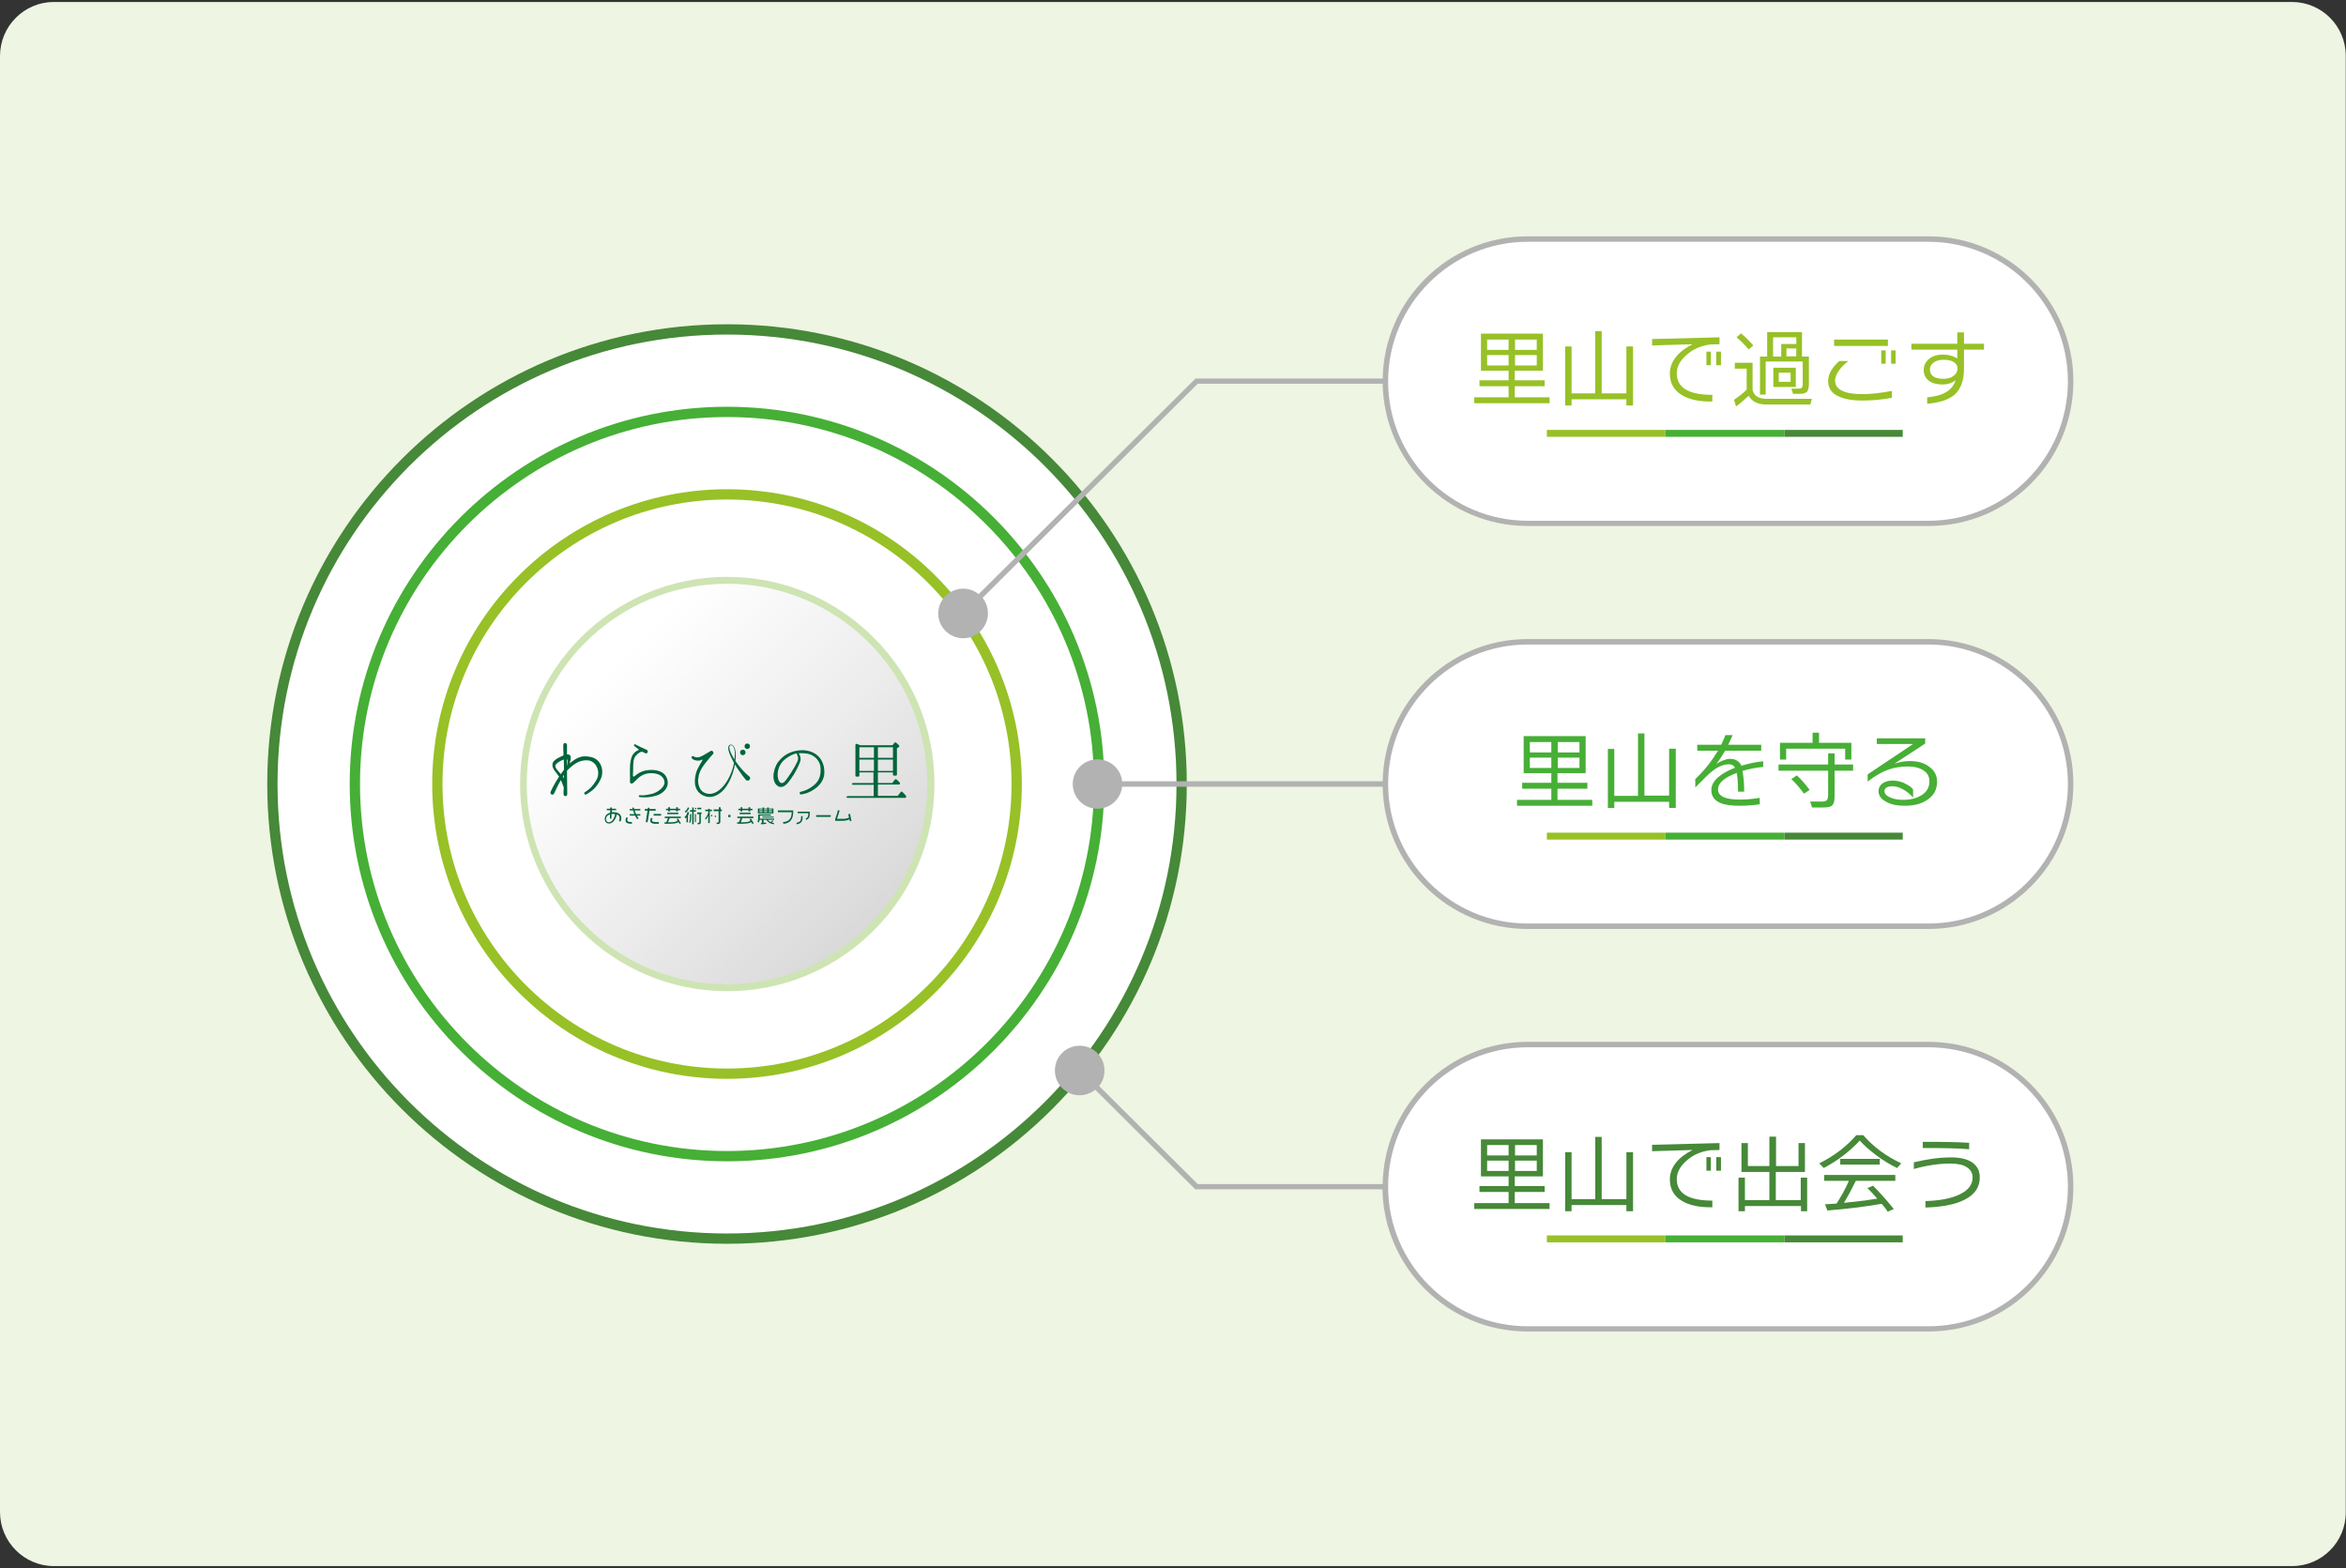 <?xml version="1.0" encoding="UTF-8"?> <svg xmlns="http://www.w3.org/2000/svg" xmlns:xlink="http://www.w3.org/1999/xlink" version="1.1" id="レイヤー_1" x="0px" y="0px" viewBox="0 0 950 635" style="enable-background:new 0 0 950 635;" xml:space="preserve"><rect x="0" y="0" width="950" height="635" fill="#333333" stroke="none"/> <style type="text/css"> .st0{fill:#EEF5E2;} .st1{fill:#FFFFFF;} .st2{fill:#FFFFFF;stroke:#468938;stroke-width:4.166;stroke-miterlimit:10;} .st3{fill:#FFFFFF;stroke:#46AF35;stroke-width:4.166;stroke-miterlimit:10;} .st4{fill:none;stroke:#3DAB4A;stroke-width:0.32;stroke-miterlimit:10;} .st5{fill:#FFFFFF;stroke:#97C126;stroke-width:4.166;stroke-miterlimit:10;} .st6{fill:#B2B2B2;} .st7{opacity:0.4;fill:#86BC43;} .st8{fill:url(#SVGID_1_);} .st9{fill:#97C126;} .st10{fill:#46AF35;} .st11{fill:#468938;} .st12{fill:#00653B;} </style> <g> <path class="st0" d="M928.2,634.2H21.8C9.8,634.2,0,624.4,0,612.3V22.7C0,10.6,9.8,0.8,21.8,0.8h906.3c12.1,0,21.8,9.8,21.8,21.8 v589.7C950,624.4,940.2,634.2,928.2,634.2z"></path> <path class="st1" d="M837.4,480.6c0,31.2-25.3,56.5-56.5,56.5H618.6c-31.1,0-56.5-25.3-56.5-56.5v0c0-31.1,25.4-56.5,56.5-56.5 h162.3C812.1,424.1,837.4,449.4,837.4,480.6z"></path> <path class="st1" d="M837.4,317.5c0,31.1-25.3,56.5-56.5,56.5H618.6c-15.6,0-29.7-6.3-39.9-16.6c-10.2-10.2-16.6-24.3-16.6-39.9 c0-31.1,25.4-56.5,56.5-56.5h162.3C812.1,261,837.4,286.4,837.4,317.5z"></path> <path class="st1" d="M837.4,154.4c0,31.1-25.3,56.5-56.5,56.5H618.6c-31.1,0-56.5-25.3-56.5-56.5v0c0-31.1,25.4-56.5,56.5-56.5 h162.3C812.1,97.9,837.4,123.3,837.4,154.4z"></path> <path class="st2" d="M294.4,133.4c-101.7,0-184.1,82.4-184.1,184.1s82.4,184.1,184.1,184.1s184.1-82.4,184.1-184.1 S396.1,133.4,294.4,133.4z"></path> <path class="st3" d="M294.4,468.2c-83.1,0-150.7-67.6-150.7-150.7s67.6-150.7,150.7-150.7c83.1,0,150.7,67.6,150.7,150.7 S377.5,468.2,294.4,468.2z"></path> <path class="st4" d="M294.4,434.8c-64.7,0-117.3-52.6-117.3-117.3c0-64.7,52.6-117.3,117.3-117.3s117.3,52.6,117.3,117.3 C411.7,382.2,359.1,434.8,294.4,434.8z"></path> <path class="st5" d="M294.4,200.2c-64.7,0-117.3,52.6-117.3,117.3c0,64.7,52.6,117.3,117.3,117.3s117.3-52.6,117.3-117.3 C411.7,252.8,359.1,200.2,294.4,200.2z"></path> <g> <path class="st6" d="M839.6,154.4c0-32.4-26.3-58.7-58.7-58.7H618.6c-32,0-58.1,25.7-58.7,57.6h-75.8l-0.3,0.3l-87.5,87 c-3.9-3.2-9.7-2.9-13.4,0.7c-3.9,3.9-4,10.3,0,14.2c3.9,3.9,10.3,4,14.2,0c3.7-3.7,3.9-9.4,0.8-13.4l87.1-86.7h74.9 c0.6,31.9,26.7,57.6,58.7,57.6h162.3C813.3,213.1,839.6,186.8,839.6,154.4z M837.4,154.4c0,31.1-25.3,56.5-56.5,56.5H618.6 c-31.1,0-56.5-25.3-56.5-56.5v0c0-31.1,25.4-56.5,56.5-56.5h162.3C812.1,97.9,837.4,123.3,837.4,154.4z"></path> <g> <path class="st6" d="M839.6,317.5c0-32.4-26.3-58.7-58.7-58.7H618.6c-32,0-58.1,25.8-58.7,57.6H454.4c-0.5-5-4.8-8.9-10-8.9 c-5.5,0-10,4.5-10,10c0,5.5,4.5,10,10,10c5.2,0,9.4-3.9,10-8.9h105.5c0.6,31.9,26.7,57.6,58.7,57.6h162.3 C813.3,376.2,839.6,349.9,839.6,317.5z M837.4,317.5c0,31.1-25.3,56.5-56.5,56.5H618.6c-15.6,0-29.7-6.3-39.9-16.6 c-10.2-10.2-16.6-24.3-16.6-39.9c0-31.1,25.4-56.5,56.5-56.5h162.3C812.1,261,837.4,286.4,837.4,317.5z"></path> </g> <g> <path class="st6" d="M839.6,480.6c0-32.4-26.3-58.7-58.7-58.7H618.6c-32,0-58.1,25.7-58.7,57.6H485l-39.9-39.7 c3.1-4,2.9-9.7-0.8-13.4c-3.9-3.9-10.3-3.9-14.2,0c-3.9,3.9-3.9,10.3,0,14.2c3.7,3.7,9.4,3.9,13.4,0.7l40.5,40.3h75.8 c0.6,31.9,26.7,57.6,58.7,57.6h162.3C813.3,539.3,839.6,513,839.6,480.6z M837.4,480.6c0,31.2-25.3,56.5-56.5,56.5H618.6 c-31.1,0-56.5-25.3-56.5-56.5v0c0-31.1,25.4-56.5,56.5-56.5h162.3C812.1,424.1,837.4,449.4,837.4,480.6z"></path> </g> </g> <g> <path class="st7" d="M378.4,317.5c0,46.3-37.6,83.9-83.9,83.9c-46.3,0-83.9-37.6-83.9-83.9c0-46.3,37.6-83.9,83.9-83.9 C340.8,233.6,378.4,271.2,378.4,317.5z"></path> <linearGradient id="SVGID_1_" gradientUnits="userSpaceOnUse" x1="237.116" y1="260.176" x2="351.763" y2="374.823"> <stop offset="8.711971e-02" style="stop-color:#FFFFFF"></stop> <stop offset="0.558" style="stop-color:#EDEDED"></stop> <stop offset="1" style="stop-color:#D9D9D9"></stop> </linearGradient> <path class="st8" d="M375.5,317.5c0,44.8-36.3,81.1-81.1,81.1c-44.8,0-81.1-36.3-81.1-81.1c0-44.8,36.3-81.1,81.1-81.1 C339.2,236.4,375.5,272.7,375.5,317.5z"></path> </g> <g> <g> <g> <rect x="626.4" y="174.1" class="st9" width="48" height="2.8"></rect> </g> <g> <rect x="674.4" y="174.1" class="st10" width="48" height="2.8"></rect> </g> <g> <rect x="722.5" y="174.1" class="st11" width="48" height="2.8"></rect> </g> </g> </g> <g> <g> <g> <path class="st12" d="M330.8,318.8c-2.2,1.8-4.3,2.6-6.2,2.9c-0.1,0-0.1,0-0.2,0c-0.4,0-0.6-0.2-0.6-0.5c0-0.3,0.2-0.5,0.6-0.6 c1.5-0.3,3.4-1.1,5.4-2.8c1.8-1.6,2.5-3.4,2.5-5.9v-0.7c0-2.9-2.4-5.5-5.4-6c-0.8-0.1-1.5-0.2-2.3-0.2c-0.4,0-0.8,0-1.2,0.1 c0.4,0.5,0.8,1.2,0.8,2.3c0,0.5-0.1,1-0.4,1.6c-1.6,3.9-3.5,6.5-4.9,8.2c-0.8,0.9-1.7,1.5-2.7,1.5c-0.8,0-1.5-0.4-2.2-1.3 c-0.5-0.8-0.8-1.8-0.8-3c0-1.9,0.7-4.1,1.8-5.7c1.9-2.5,4.3-4.1,7.6-4.7c0.7-0.1,1.4-0.2,2.2-0.2c2.9,0,6.3,1.1,8,4.4 c0.7,1.4,1,2.8,1,4.1C334,314.9,332.7,317.2,330.8,318.8z M322.5,305.1c-1.4,0.3-2.8,1-4.4,2.2c-2.5,1.9-3.2,4.5-3.2,6.5 c0,0.6,0.1,1.1,0.2,1.6c0.3,1.1,0.8,1.7,1.5,1.7c0.5,0,1-0.3,1.5-1c1.4-1.7,3.6-5.2,4.7-7.5c0.3-0.6,0.4-1.3,0.4-1.8 C323,306.1,322.8,305.5,322.5,305.1z"></path> <path class="st12" d="M366.9,322.9c-0.1,0.1-0.2,0.2-0.3,0.2h-23.4c-0.2,0-0.3-0.1-0.4-0.2c-0.1-0.2,0.2-0.5,0.5-0.5h10.5v-4.6 h-8.4c-0.2,0-0.3-0.1-0.4-0.2c-0.1-0.3,0.2-0.5,0.5-0.5h8.2v-4.3H348v1.3c0,0.3-0.2,0.4-0.4,0.4h-0.8c-0.3,0-0.4-0.2-0.4-0.4 v-12.4c0-0.4,0.3-0.6,0.7-0.4l1.3,0.5h13l0.8-1c0.1-0.2,0.4-0.2,0.6-0.1c1,0.8,1.4,1.3,1.4,1.5c0,0.1-0.1,0.3-0.3,0.4l-0.7,0.4 v10.7c0,0.3-0.2,0.4-0.4,0.4H362c-0.3,0-0.4-0.2-0.4-0.4v-0.9h-6.1v4.3h5.8l1.1-1.4c0.2-0.2,0.4-0.2,0.6-0.1 c0.6,0.5,1,1,1.4,1.4c0.1,0.1,0.1,0.3,0,0.4l0,0.1c-0.1,0.1-0.2,0.2-0.3,0.2h-8.6v4.6h8l1.3-1.6c0.2-0.2,0.4-0.2,0.6,0l0.2,0.2 c0.4,0.3,0.8,0.8,1.3,1.4c0.1,0.1,0.1,0.3,0,0.4L366.9,322.9z M353.9,306.9v-4.3H348v4.3H353.9z M353.9,312.2v-4.6H348v4.6 H353.9z M361.6,306.9v-4.3h-6.1v4.3H361.6z M361.6,312.2v-4.6h-6.1v4.6H361.6z"></path> </g> <g> <path class="st12" d="M237.6,321.6c-0.8,0.5-1.5-0.3-0.6-0.9c1.4-0.9,2.8-1.9,4.5-4.8c1.9-3.3,0-7.7-3.5-8 c-3.5-0.2-5.8,1.6-8.4,4.2v0.7c0,2.7,0.1,6.3,0.1,8.8c0,0.3-0.1,0.4-0.2,0.6c-0.1,0.1-0.3,0.2-0.5,0.2c-0.4,0-0.8-0.3-0.8-0.8 c0-0.8,0-1.7,0.1-2.7c-0.3-1-0.8-2.1-1.2-3c-1.2,2.1-2.1,4.1-2.7,5.4c-0.2,0.3-0.4,0.5-0.7,0.5c-0.4,0-0.8-0.3-0.8-0.8 c0-0.1,0-0.2,0.1-0.4c0.6-1.4,1.8-3.7,3.4-6.1l-0.1-0.1c-0.9-1.5-2.6-2.8-2.6-4.6v-0.1c0-0.7,0.2-1.4,1.7-2.4 c0.8-0.5,1.9-1,2.8-1.4c-0.1-2-0.1-3.7-0.1-4.1c0-0.3,0.1-0.5,0.2-0.7c0.1-0.1,0.3-0.2,0.5-0.2c0.4,0,0.8,0.3,0.8,0.8 c0,1.3,0,2.5,0,3.8h0.4c0.9,0.1,1.2,0.7,1.1,1.5c0,0.4-0.1,1.2-0.5,2.2c3.4-2.8,5.3-3.3,8.4-2.7c4.6,0.8,5.9,5.9,4.1,9.3 C241.6,318.9,239.5,320.5,237.6,321.6z M228.4,311.7l-0.1-4.1c-0.4,0.1-0.9,0.3-1.4,0.6c-0.9,0.5-2,1.3-2,1.8v0.2 c0,1,0.9,1.7,2.2,3.3L228.4,311.7z M227.9,314.5c0.2,0.3,0.3,0.5,0.4,0.8c0-0.5,0-1.1,0-1.6C228.2,314.1,228,314.3,227.9,314.5z M229.6,307.5C229.6,307.5,229.6,307.5,229.6,307.5c-0.1,0.9-0.1,1.8-0.1,2.6l0.1-0.2c0.1-0.6,0.2-1.2,0.2-1.6 C229.9,307.8,229.8,307.5,229.6,307.5z"></path> <path class="st12" d="M265.7,322.2c-2,0.6-3.5,0.7-4.8,0.7c-0.7,0-1.3-0.1-1.8-0.1c-0.3,0-0.4-0.2-0.4-0.4 c0-0.2,0.2-0.4,0.4-0.4h0.1c0.2,0,0.4,0.1,0.7,0.1c1,0,2.4-0.2,4.1-0.6c2.2-0.6,5.1-2.6,5.1-4.6c0-1-0.5-2-1.4-2.7 c-0.9-0.7-2.3-1.1-4-1.1c-3.3,0-5,1.6-6.8,3.5c-0.4,0.4-0.8,0.8-1.3,0.7c-0.6-0.2-0.5-0.7-0.5-1.1c0-0.4,0.1-1.5,0-2.9l0-2.1 c0-2,0.3-4.2,1.1-5.5c0.7-1,1.4-1.6,2.3-1.9c0.2-0.1,0.2-0.2,0.2-0.2c0-0.1-0.1-0.2-0.3-0.3c-0.5-0.4-1.1-0.8-1.5-1.2 c-0.1-0.1-0.2-0.2-0.2-0.3c0-0.2,0.2-0.4,0.4-0.4c0.1,0,0.2,0,0.3,0.1c1.2,0.7,3.2,1.6,4.4,2.1c0.4,0.1,0.5,0.5,0.5,0.8 c0,0.4-0.3,0.7-0.7,0.7c-0.1,0-0.2,0-0.3-0.1c-0.4-0.2-0.8-0.4-1.3-0.6h-0.1c-0.6,0.1-1.4,0.5-2.5,1.7c-1,1.2-1,3.4-1,5.3 c0,1.4-0.1,2-0.1,2.3c0,0.1,0,0.2,0,0.3c0,0.3,0.2,0.5,0.3,0.5c0.1,0,0.2,0,0.4-0.2c1.4-1.1,3-2.5,6.8-2.5 c2.5,0,4.1,0.7,5.2,1.7c1,1,1.4,2.3,1.4,3.3C270.6,319,268.6,321.4,265.7,322.2z"></path> <circle class="st12" cx="300.8" cy="304.7" r="1.1"></circle> <circle class="st12" cx="302.6" cy="302.2" r="1.1"></circle> <path class="st12" d="M280.1,306.4c-0.3,0.4,0.1,0.9,0.7,1.2c0.6,0.3,2.1,0.8,3.6,0c0,0,0.2,0,0.1,0.2c-0.1,0.2-2.1,3.3-2.6,5.1 c-0.5,1.8-1.7,7,2.8,9.2c4.4,2.2,8.1-2,8.3-2.2c0.2-0.2,3.9-4.2,4.8-11.7c0.7-5.8-1.2-7-2.2-6.6c-1.3,0.5-0.5,3,0.2,4.5 c0.5,1.1,1.4,2.9,2.7,4.9c1.3,2,3.1,4.4,3.5,4.8c1,1,2.5-0.5,1.4-1.4c-2.1-1.6-5.1-5-7-8.6c-1.6-3.1-1-3.9-0.6-4 c0.4-0.1,1.1,0,1.5,1.4c0.4,1.2,0.4,2.7-0.1,5.8c-0.5,3.3-2.5,7.8-5.2,10.3c-2.6,2.5-5.1,2.6-7,1.6s-2.4-3.7-2.3-5.1 c0.2-2.2,0.7-4,3.1-7c2.4-3,2.6-3,3-3.5c0.4-0.5-0.3-1.6-1-1.2c-0.8,0.4-2.6,1.7-4.3,2.4c-1.4,0.5-2.2,0-2.6-0.2 S280.3,306.2,280.1,306.4z"></path> </g> </g> <g> <path class="st12" d="M251.2,332.7l-0.6-0.3c0.2-0.3,0.3-0.6,0.3-1c0-0.8-0.3-1.4-1.1-1.6c-0.6,2.5-1.9,3.7-3.2,3.7 c-1.2,0-1.7-1-1.7-1.9c0-1.1,0.8-2.1,2.2-2.5v-1h-1.4v-0.6h1.4v-0.5h0.7v0.5h1.7v0.6h-1.7v0.8c0.2,0,0.3,0,0.5,0 c2.3,0,3.3,1,3.3,2.5C251.6,332,251.4,332.4,251.2,332.7z M248.2,329.6c-0.2,0-0.4,0-0.6,0v1.9h-0.6v-1.7c-1,0.3-1.6,1-1.6,1.9 c0,0.5,0.3,1.3,1.1,1.3c1.2,0,2.1-1.2,2.6-3.2C248.9,329.6,248.6,329.6,248.2,329.6z"></path> <path class="st12" d="M255.9,333.6c-1.8,0-2.6-0.4-2.6-1.4c0-0.4,0.1-0.8,0.4-1.2l0.6,0.2c-0.2,0.3-0.3,0.6-0.3,0.9 c0,0.6,0.5,0.8,1.9,0.8L255.9,333.6z M257.9,330.3c0.2,0.4,0.5,0.8,0.7,1.2l-0.6,0.2c-0.3-0.4-0.6-0.9-0.8-1.4H255v-0.6h1.9 c-0.2-0.5-0.4-1-0.5-1.5H255v-0.6h1.2c-0.1-0.2-0.1-0.3-0.2-0.5l0.6-0.1c0.1,0.2,0.1,0.4,0.2,0.6h2.5v0.6H257 c0.2,0.5,0.3,1,0.6,1.5h1.7v0.6H257.9z"></path> <path class="st12" d="M263,328.3c-0.2,1.5-0.6,4-0.8,4.7l-0.7-0.1c0.1-0.7,0.5-3.1,0.7-4.6h-1.1v-0.7h1.2c0-0.3,0-0.4,0-0.5h0.7 c0,0.1,0,0.3,0,0.5h2.5v0.7H263z M265.4,333.6c-1.6,0-2.1-0.6-2.1-1.3c0-0.4,0.2-0.8,0.4-1.1l0.6,0.2c-0.2,0.2-0.3,0.4-0.3,0.8 c0,0.3,0.2,0.7,1.5,0.7h1.3v0.7H265.4z M264.7,330.3v-0.7h3v0.7H264.7z"></path> <path class="st12" d="M275.3,333.7l-0.5-0.8c-0.9,0.6-1.8,0.7-5.7,0.7V333h0.7l0.7-1.7h-1.3v-0.6h6.5v0.6h-4.5l-0.7,1.7 c2.4,0,3.1-0.1,3.9-0.6l-0.4-0.7l0.6-0.2l1.1,1.9L275.3,333.7z M274.5,328.1v0.5h-0.7v-0.5h-2.5v0.5h-0.7v-0.5h-0.9v-0.6h0.9 v-0.6h0.7v0.6h2.5v-0.6h0.7v0.6h0.9v0.6H274.5z M270.2,329.7v-0.6h4.5v0.6H270.2z"></path> <path class="st12" d="M278.5,330.5h0.1v2.5h-0.6v-2c-0.2,0.2-0.3,0.3-0.5,0.4l-0.3-0.6c0.6-0.3,1-1.1,1.2-2l0.6,0.1 C279,329.6,278.8,330.1,278.5,330.5z M277.6,329.1l-0.3-0.5c0.6-0.3,1-0.9,1.2-1.6l0.6,0.1C278.9,327.9,278.3,328.7,277.6,329.1z M279.5,333.2l-0.4-0.1c0.2-0.6,0.3-1.4,0.3-2.4v-1h0.5v1C279.9,331.8,279.8,332.6,279.5,333.2z M280.9,328.7v5.1h-0.6v-5.1h-0.9 v-0.6h0.9v-1.1h0.6v1.1h0.9v0.6H280.9z M281.5,327.7l-0.1-0.5l0.5-0.1l0.1,0.5L281.5,327.7z M281.4,332.9v-3.2h0.4v3.2H281.4z M283.8,329.6v3.4c0,0.5-0.3,0.8-0.8,0.8h-0.5v-0.6h0.4c0.2,0,0.3-0.1,0.3-0.3v-3.2h-0.9V329h1.8v0.6H283.8z M282.4,327.7v-0.6 h1.6v0.6H282.4z"></path> <path class="st12" d="M287.4,328.4v4.9h-0.6v-2.9c-0.3,0.6-0.7,1.2-1,1.5l-0.3-0.4c0.4-0.5,1.3-1.7,1.3-2.7v-0.3h-1.2v-0.6h1.2 v-0.4h0.6v0.4h0.9v0.6H287.4z M288.2,330.7l-0.4-0.4l0.3-0.4l0.4,0.4L288.2,330.7z M291.7,328.4v4.4c0,0.5-0.4,0.9-0.9,0.9h-0.6 v-0.6h0.5c0.2,0,0.3-0.2,0.3-0.3v-4.3H289v-0.7h2.1v-0.9h0.7v0.9h0.5v0.7H291.7z M289.5,330.9l-0.1-0.5l0.5-0.1l0.1,0.5 L289.5,330.9z"></path> <path class="st12" d="M294.9,330.8V330h0.9v0.9H294.9z"></path> <path class="st12" d="M304.7,333.7l-0.5-0.8c-0.9,0.6-1.8,0.7-5.7,0.7V333h0.7l0.7-1.7h-1.3v-0.6h6.5v0.6h-4.5L300,333 c2.4,0,3.1-0.1,3.9-0.6l-0.4-0.7l0.6-0.2l1.1,1.9L304.7,333.7z M303.8,328.1v0.5h-0.7v-0.5h-2.5v0.5h-0.7v-0.5h-0.9v-0.6h0.9 v-0.6h0.7v0.6h2.5v-0.6h0.7v0.6h0.9v0.6H303.8z M299.5,329.7v-0.6h4.5v0.6H299.5z"></path> <path class="st12" d="M313.5,333.8c-1.4-0.1-2.5-0.7-3.1-1.8h-1.2v1.2c0.4,0,0.8-0.1,1-0.1l0.1,0.5c-0.5,0.1-1.1,0.2-2.2,0.2 v-0.5c0.2,0,0.3,0,0.4,0V332h-0.9c0,0.4-0.2,0.8-0.4,1.1l-0.5-0.4c0.2-0.2,0.3-0.6,0.3-1v-1.9h5.2v0.5h-4.5v1.2h5.8v0.5H311 c0.2,0.4,0.6,0.7,1.1,0.9l0.7-0.7l0.4,0.3l-0.7,0.6c0.3,0.1,0.6,0.2,0.9,0.2L313.5,333.8z M306.9,329.4v-2h1.9v-0.4h0.6v0.4h1.3 v-0.4h0.6v0.4h1.9v2H306.9z M308.8,327.7h-1.3v0.4h1.3V327.7z M308.8,328.5h-1.3v0.4h1.3V328.5z M308.7,331.1v-0.4h4.6v0.4H308.7 z M310.7,327.7h-1.3v0.4h1.3V327.7z M310.7,328.5h-1.3v0.4h1.3V328.5z M312.6,327.7h-1.3v0.4h1.3V327.7z M312.6,328.5h-1.3v0.4 h1.3V328.5z"></path> <path class="st12" d="M317.2,333.6l-0.1-0.7c2.4-0.1,3.5-1.5,3.5-4H315v-0.7h6.2v0.7C321.2,331.7,319.9,333.5,317.2,333.6z"></path> <path class="st12" d="M322.6,333.8l-0.1-0.6c1.5-0.2,1.9-1,1.9-2v-0.7h0.6v0.7C325,332.7,324.2,333.6,322.6,333.8z M326.5,332 l-0.3-0.5c0.7-0.2,1.1-0.8,1.1-1.6v-0.6H323v-0.6h4.9v1.2C327.9,331,327.4,331.7,326.5,332z"></path> <path class="st12" d="M330.5,330.8v-0.7h5.9v0.7H330.5z"></path> <path class="st12" d="M344.2,332.6l-0.2-0.8c-0.8,0.4-1.8,0.6-3,0.6h-2.8v-0.7c0.4-1.1,0.9-2.5,1.1-3.6l0.7,0.1 c-0.3,1.1-0.7,2.5-1.1,3.4h2.1c1.2,0,2-0.1,2.8-0.5l-0.3-1.4l0.7-0.1l0.6,2.8L344.2,332.6z"></path> </g> </g> <g> <path class="st9" d="M627.6,163.3H597v-2.4h13.9v-4.5h-11.8v-2.4h11.8v-3.9h-11.2v-15h25.1v15h-11.4v3.9h12.1v2.4h-12.1v4.5h14.1 V163.3z M610.9,141.7v-4.2h-8.7v4.2H610.9z M610.9,148v-4.2h-8.7v4.2H610.9z M622.3,141.7v-4.2h-8.8v4.2H622.3z M622.3,148v-4.2 h-8.8v4.2H622.3z"></path> <path class="st9" d="M661.3,164.2h-2.7v-2.5h-22.2v2.5h-2.6v-23.9h2.6v19h9.6v-25.2h2.6v25.2h10v-19h2.7V164.2z"></path> <path class="st9" d="M696.4,139.4l-3.9,0.1c-3.6,0.5-6.8,1.8-9.4,4.1c-2.7,2.3-4.1,4.8-4.1,7.6c0,5.8,4.8,8.7,14.4,8.7v2.7 c-5.3,0.1-9.5-0.8-12.5-2.7c-3.1-1.9-4.7-4.8-4.7-8.6c0-2.4,0.8-4.7,2.5-6.8c1.6-2,3.9-3.7,6.7-5.1l-16.4,0.5v-2.6l27.3-0.7V139.4 z M692.8,147.9H691v-5.5h1.8V147.9z M696.8,147.9H695v-5.5h1.9V147.9z"></path> <path class="st9" d="M708.1,160.3c-1.5,1.4-3.2,2.9-5.1,4.3l-0.8-2.7c2.2-1.5,3.9-2.9,5.1-4.1v-8.5h-4.8v-2.4h7.2V158 c0.4,1.3,1.1,2.2,2,2.7c0.9,0.5,2.1,0.8,3.7,0.8h18.3l-0.6,2.3h-18C711.8,163.8,709.5,162.6,708.1,160.3z M710,139.9l-1.9,1.6 c-1.6-1.9-3.2-3.5-4.9-4.9l1.8-1.6C706.7,136.4,708.4,138,710,139.9z M732.5,155.6c0,1.5-0.3,2.5-0.8,3.1c-0.6,0.5-1.6,0.8-3,0.8 h-2.6l-0.7-2.1h2.5c0.9,0,1.5-0.1,1.7-0.4c0.3-0.3,0.4-0.8,0.4-1.8v-8.8H715v13.4h-2.3v-15.4h2.9v-9.9h14.1v9.9h2.8V155.6z M727.4,139.3v-2.7h-9.4v7.8h3.3v-5.1H727.4z M727.2,156.7h-9.1v-7.8h9.1V156.7z M725.1,154.6v-3.7h-4.8v3.7H725.1z M727.4,144.3 v-3.2h-4v3.2H727.4z"></path> <path class="st9" d="M766.1,161.1c-4.3,0.8-8.2,1.1-11.9,1.1c-4.3,0-7.7-0.6-10.1-1.9c-2.6-1.3-3.8-3.3-3.8-6s1.5-5.4,4.5-8.1h3.7 c-1.5,1.1-2.8,2.4-3.8,3.8c-1.1,1.5-1.6,2.9-1.6,4.1c0,1.9,1,3.3,3,4.2c1.9,0.9,4.5,1.3,8,1.3c3.4,0,7.4-0.4,12-1.3V161.1z M764.5,140.1h-21.8v-2.6h21.8V140.1z M763.6,147.3h-1.8v-5.4h1.8V147.3z M767.6,147.3h-1.8v-5.4h1.8V147.3z"></path> <path class="st9" d="M803.4,141.6h-8.1v7.8c0,4.7-1.3,8.2-3.9,10.5c-2.4,2-6,3.2-11,3.6v-2.6c6.4-0.5,10.2-2.8,11.5-6.9 c-1.4,1.1-3.2,1.7-5.4,1.7c-2.2,0-4-0.5-5.4-1.5c-1.4-1.1-2.1-2.5-2.1-4.4c0-1.7,0.7-3.2,2.1-4.4c1.4-1.2,3.3-1.8,5.7-1.8 c2.2,0,4.1,0.5,5.8,1.6v-3.6H774v-2.4h18.6v-4.6h2.7v4.6h8.1V141.6z M792.7,149.2c0-1-0.5-1.9-1.4-2.5c-1-0.7-2.4-1-4.3-1 c-1.7,0-3,0.4-4,1.1c-1,0.8-1.5,1.7-1.5,2.7c0,2.6,1.8,3.9,5.5,3.9c1.7,0,3.1-0.4,4.1-1.2C792.1,151.5,792.7,150.4,792.7,149.2z"></path> </g> <g> <path class="st10" d="M644.9,326.3h-30.6v-2.4h13.9v-4.5h-11.8V317h11.8v-3.9H617v-15h25.1v15h-11.4v3.9h12.1v2.4h-12.1v4.5h14.1 V326.3z M628.2,304.7v-4.2h-8.7v4.2H628.2z M628.2,311v-4.2h-8.7v4.2H628.2z M639.6,304.7v-4.2h-8.8v4.2H639.6z M639.6,311v-4.2 h-8.8v4.2H639.6z"></path> <path class="st10" d="M678.6,327.2h-2.7v-2.5h-22.2v2.5h-2.6v-23.9h2.6v19h9.6V297h2.6v25.2h10v-19h2.7V327.2z"></path> <path class="st10" d="M713.7,310.6c-2.8,0.3-5.5,0.8-8.1,1.6c0.4,2,0.7,4.8,0.7,8.4h-2.5c0-3.4-0.2-5.9-0.5-7.6 c-5.1,1.9-7.6,4.1-7.6,6.7c0,2.7,2.9,4.1,8.8,4.1c2.3,0,5.1-0.2,8.1-0.7v2.6c-2.7,0.4-5.4,0.6-8,0.6c-3.7,0-6.5-0.4-8.3-1.3 c-2.2-1-3.3-2.7-3.3-5.1c0-1.8,0.9-3.5,2.7-5.1c1.7-1.5,4-2.8,6.9-3.9c-0.6-1-1.4-1.4-2.5-1.4c-2.9,0-5.9,1.7-9.2,5 c-0.1,0.1-1.6,1.6-4.4,4.4v-3.4c3.8-3.6,6.8-7.5,9.2-11.5h-8.4v-2.4h9.7c0.6-1.2,1.1-2.5,1.7-3.9h2.9c-0.4,1.1-1,2.4-1.8,3.9h13.4 v2.4h-14.6c-1.1,1.9-2.3,3.7-3.6,5.5c0.7-0.6,1.6-1.1,2.6-1.5c1-0.4,2-0.7,2.9-0.7c2.2,0,3.8,0.9,4.7,2.8c2.8-0.9,5.8-1.5,8.8-1.8 V310.6z"></path> <path class="st10" d="M750.4,312.1h-7.5v10.4c0,1.8-0.3,3-0.9,3.6c-0.6,0.6-1.8,0.9-3.6,0.9h-4.6l-0.8-2.4h4.8c1,0,1.7-0.2,2-0.6 c0.3-0.4,0.5-1.1,0.5-2.1v-9.8h-20.1v-2.5h20.1v-4.5h2.6v4.5h7.5V312.1z M749.8,307.6h-2.6v-4.4h-23.9v4.4h-2.5v-6.8H734v-4.1h2.6 v4.1h13.1V307.6z M732.8,319.9l-2.3,1.5c-1.5-2.1-3.2-4.1-5.1-5.9l2.2-1.5C729.4,315.6,731.1,317.6,732.8,319.9z"></path> <path class="st10" d="M784.4,316.6c0,3.1-1.3,5.5-3.8,7.2c-2.4,1.7-5.5,2.5-9.3,2.5c-3.1,0-5.6-0.5-7.5-1.6 c-2-1.1-3.1-2.5-3.1-4.3c0-1.1,0.4-2.1,1.3-2.9c1.1-0.9,2.5-1.4,4.4-1.4c2,0,3.9,0.5,5.6,1.5c1.2,0.6,2.1,1.3,2.7,2.1v3.3 c-1-1.2-2.2-2.2-3.5-3c-1.7-1.1-3.3-1.6-4.9-1.6c-1.1,0-1.9,0.2-2.5,0.6c-0.5,0.4-0.7,0.8-0.7,1.3c0,1.2,0.9,2.1,2.7,2.8 c1.5,0.6,3.2,0.8,4.9,0.8c2.9,0,5.4-0.6,7.3-1.8c2.2-1.3,3.3-3.2,3.3-5.7c0-1.8-0.7-3.2-2.1-4.2c-1.6-1.2-3.8-1.8-6.6-1.8 c-2.9,0-5.6,0.4-8,1.3c-2.6,0.9-5.3,2.5-8.3,4.8v-2.9l18.4-12.3h-14.7V299h19.6v2.1l-12.5,8.2c2-0.7,4.1-1.1,6.3-1.1 c3.3,0,5.9,0.8,7.8,2.3C783.4,312,784.4,314.1,784.4,316.6z"></path> </g> <g> <path class="st11" d="M627.6,489.6H597v-2.4h13.9v-4.5h-11.8v-2.4h11.8v-3.9h-11.2v-15h25.1v15h-11.4v3.9h12.1v2.4h-12.1v4.5h14.1 V489.6z M610.9,467.9v-4.2h-8.7v4.2H610.9z M610.9,474.2v-4.2h-8.7v4.2H610.9z M622.3,467.9v-4.2h-8.8v4.2H622.3z M622.3,474.2 v-4.2h-8.8v4.2H622.3z"></path> <path class="st11" d="M661.3,490.5h-2.7V488h-22.2v2.5h-2.6v-23.9h2.6v19h9.6v-25.2h2.6v25.2h10v-19h2.7V490.5z"></path> <path class="st11" d="M696.4,465.7l-3.9,0.1c-3.6,0.5-6.8,1.8-9.4,4.1c-2.7,2.3-4.1,4.8-4.1,7.6c0,5.8,4.8,8.7,14.4,8.7v2.7 c-5.3,0.1-9.5-0.8-12.5-2.7c-3.1-1.9-4.7-4.8-4.7-8.6c0-2.4,0.8-4.7,2.5-6.8c1.6-2,3.9-3.7,6.7-5.1l-16.4,0.5v-2.6l27.3-0.7V465.7 z M692.8,474.1H691v-5.5h1.8V474.1z M696.8,474.1H695v-5.5h1.9V474.1z"></path> <path class="st11" d="M731.9,490.5h-2.6v-2.1h-22.7v2.1h-2.6v-13.6h2.6v9.1h9.9v-11.4h-11.3v-11.7h2.6v9.3h8.7v-11.9h2.7v11.9h9.1 v-9.3h2.6v11.7h-11.8v11.4h10.1v-9.1h2.6V490.5z"></path> <path class="st11" d="M769.9,471.1l-1.7,1.9c-2.7-1.3-5.5-3-8.2-5c-2.7-2-5-4-6.9-6.1c-4.1,4.4-8.9,8.1-14.6,11.1l-1.8-1.9 c5.9-2.9,10.9-6.7,15-11.4h2.8C758.6,464.4,763.7,468.2,769.9,471.1z M762,487.5c-7,1.2-14.3,2.1-22,2.7l-1-2.5 c1.9-0.1,3.5-0.2,4.7-0.3c1.9-2.9,3.6-6,5-9.2h-10v-2.4h28.8v2.4h-16c-1.4,2.9-3,5.9-4.8,8.9c4.1-0.4,8.6-0.9,13.5-1.7 c-1.4-1.6-2.7-3-4-4.3l2.3-0.9c2.5,2.5,5.3,5.6,8.4,9.4l-2.5,1.1C763.9,489.8,763,488.7,762,487.5z M761.2,471.6h-16v-2.3h16 V471.6z"></path> <path class="st11" d="M801.7,476.8c0,3.9-2,6.9-5.9,8.9c-3.7,2-9.1,3.1-16.1,3.3v-2.6c5.7-0.2,10.2-1,13.6-2.6 c3.7-1.7,5.5-4,5.5-7c0-1.7-0.8-3.1-2.3-4.1c-1.5-1-3.7-1.5-6.6-1.5c-4.7,0-9.6,0.7-14.9,2.2v-2.7c5.3-1.3,10.4-2,15.2-2 c3.6,0,6.4,0.7,8.4,2C800.7,472.2,801.7,474.2,801.7,476.8z M797.4,465.4c-4.3-0.4-10.6-0.5-18.8-0.5v-2.5 c8.6,0,14.9,0.1,18.8,0.4V465.4z"></path> </g> <g> <g> <g> <rect x="626.4" y="337.2" class="st9" width="48" height="2.8"></rect> </g> <g> <rect x="674.4" y="337.2" class="st10" width="48" height="2.8"></rect> </g> <g> <rect x="722.5" y="337.2" class="st11" width="48" height="2.8"></rect> </g> </g> </g> <g> <g> <g> <rect x="626.4" y="500.3" class="st9" width="48" height="2.8"></rect> </g> <g> <rect x="674.4" y="500.3" class="st10" width="48" height="2.8"></rect> </g> <g> <rect x="722.5" y="500.3" class="st11" width="48" height="2.8"></rect> </g> </g> </g> </g> </svg> 
